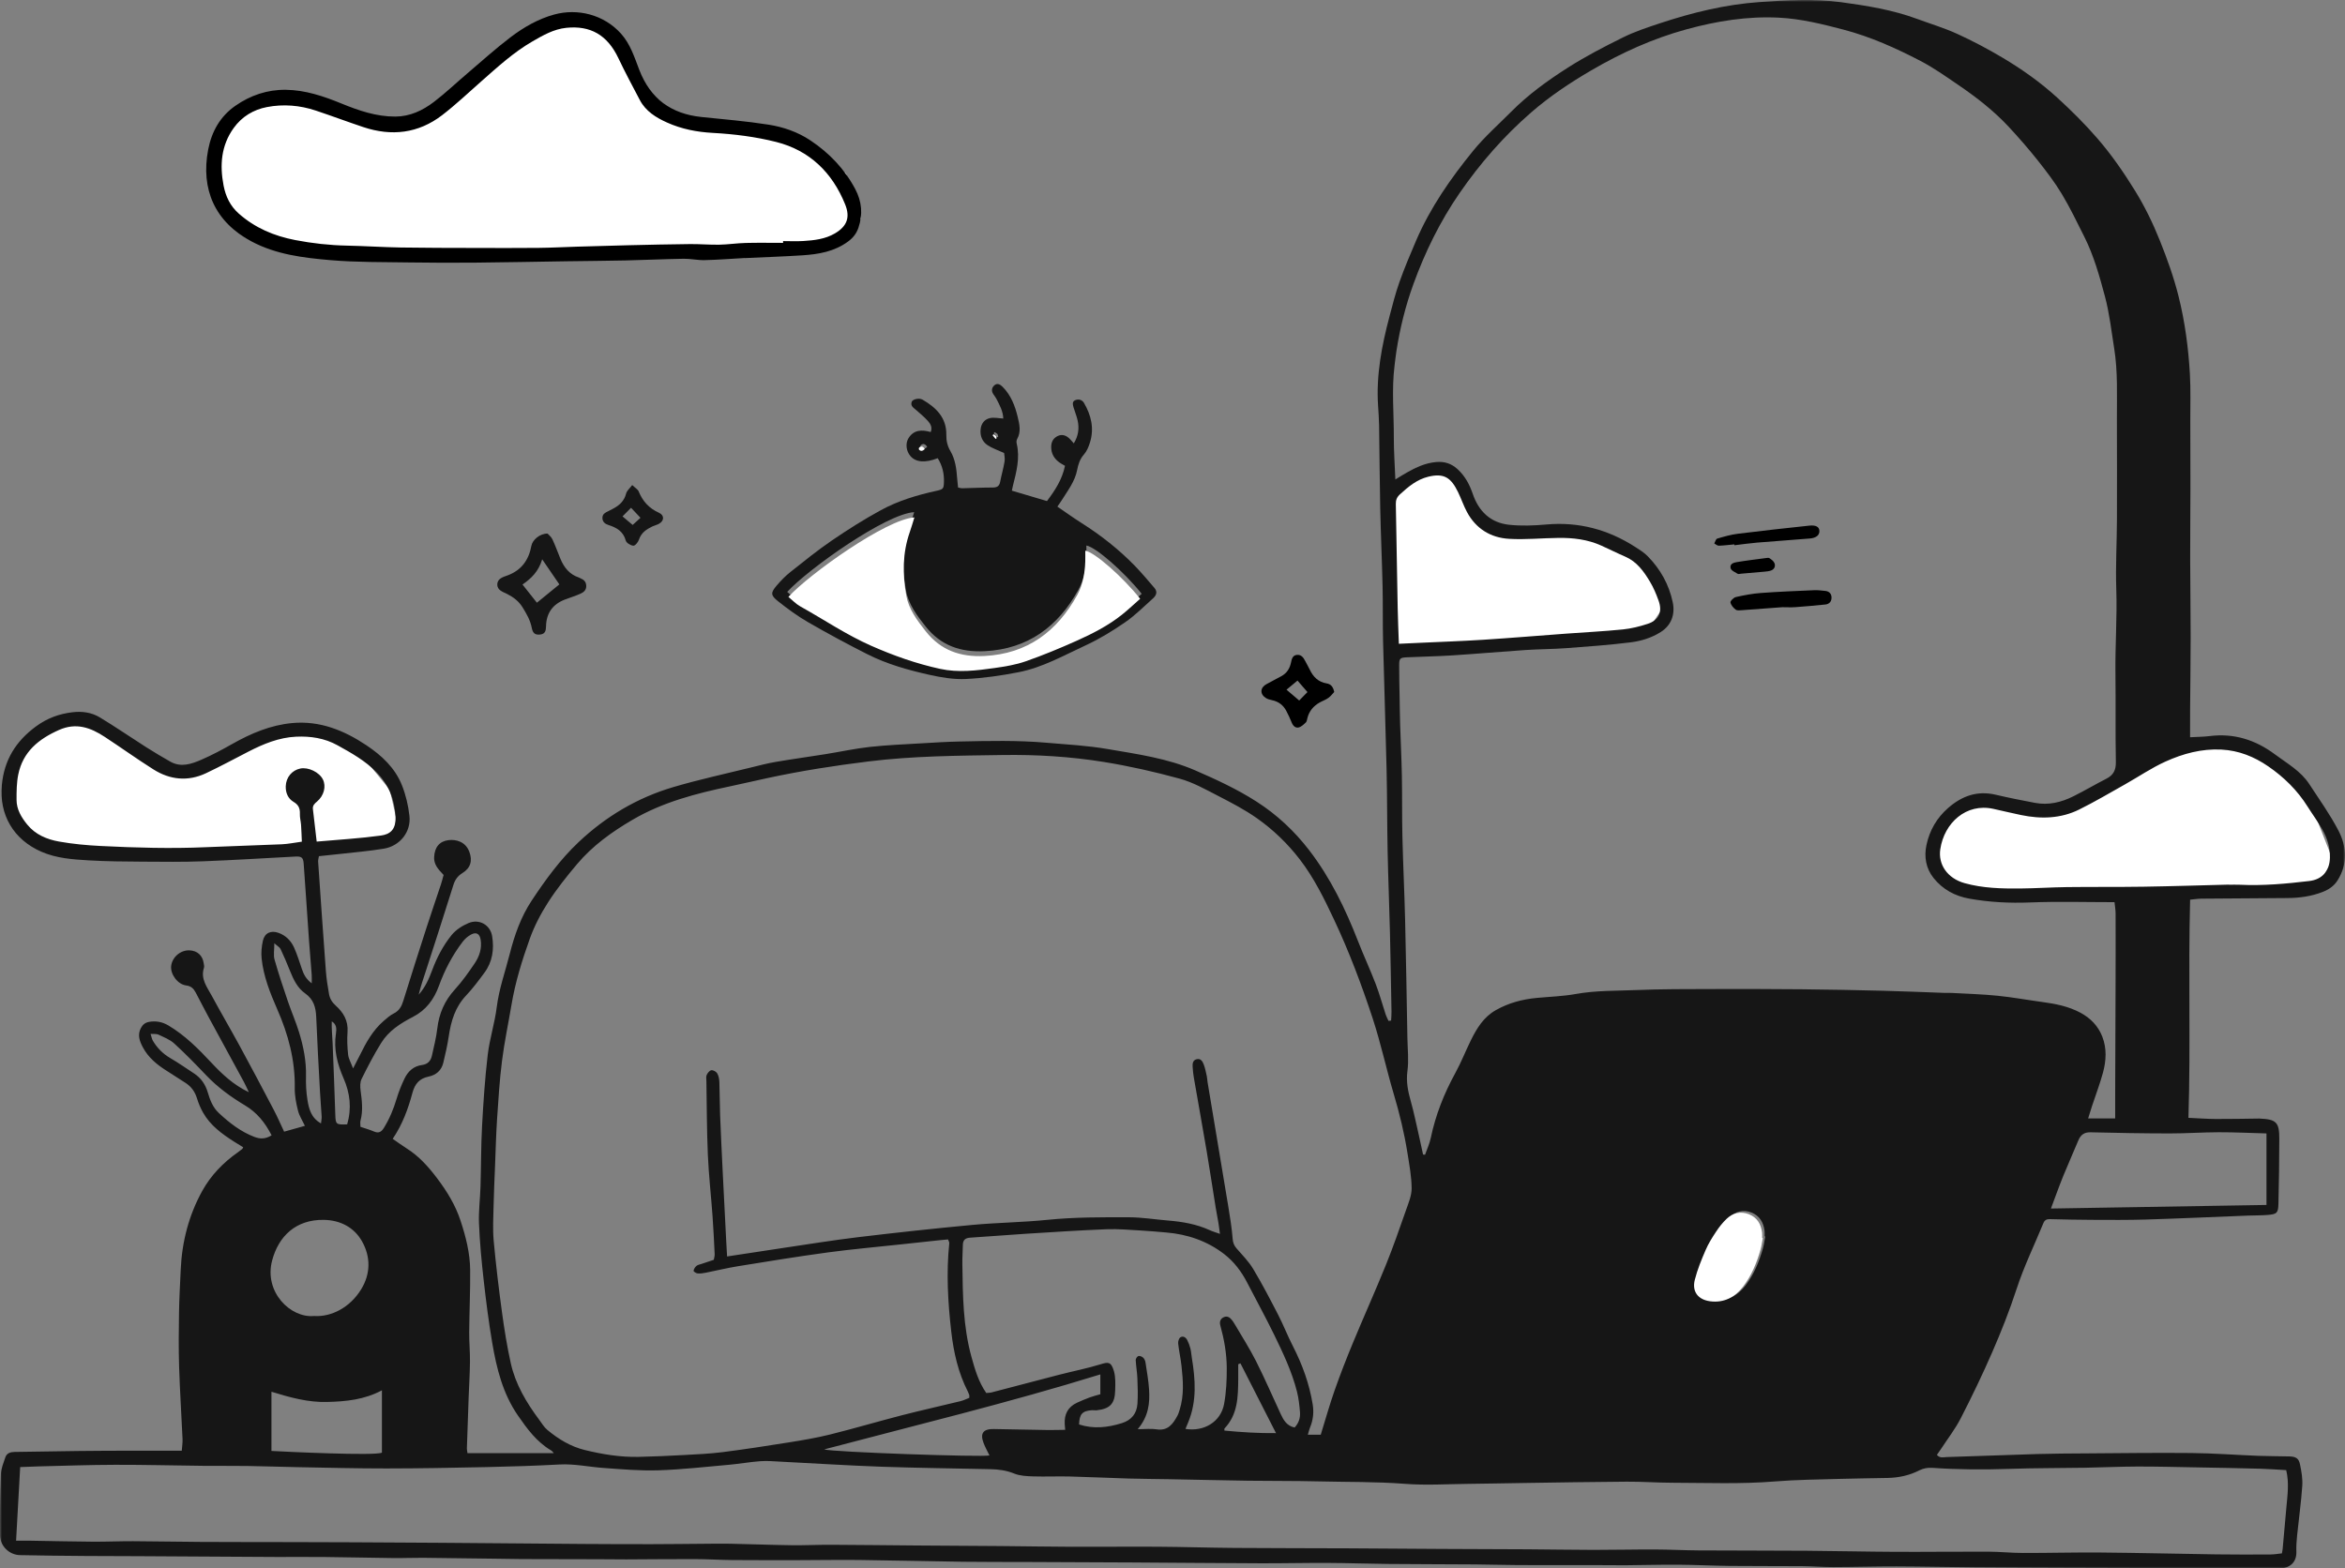 <?xml version="1.0" encoding="UTF-8"?>
<svg width="580px" height="388px" viewBox="0 0 580 388" version="1.1" xmlns="http://www.w3.org/2000/svg" xmlns:xlink="http://www.w3.org/1999/xlink">
    <rect x="0" y="0" width="580" height="388" fill="#808080" stroke="none"/>
    <title>homepage_illustration</title>
    <defs>
        <polygon id="path-1" points="0 0 580 0 580 388 0 388"></polygon>
    </defs>
    <g id="Design" stroke="none" stroke-width="1" fill="none" fill-rule="evenodd">
        <g id="home-old-+-new-Matt" transform="translate(-211, -3918)">
            <g id="homepage_illustration" transform="translate(211, 3918)">
                <path d="M548.913,220.297 L509.971,220.297 L492.241,221 L480.59,216.98 L478,208.336 L481.983,200.795 L489.753,197.982 L503.796,200.997 L521.389,194.261 L535.269,185.415 C535.269,185.415 548.315,182.903 548.913,183.003 C549.51,183.105 565.346,190.543 565.346,190.543 L572.516,201.398 L577,212.759 L574.309,217.282 L565.845,220.197 L548.913,220.297 Z" id="Fill-1" fill="#FFFFFF"></path>
                <path d="M344.687,160 L397.821,157.27 L407.904,155.347 L411,150.75 L409.514,144.628 L405.308,137.761 L397.321,133.102 L391.131,130.775 L384.941,130.775 L377.1,130.775 L370.165,130.775 L365.572,127.742 C365.572,127.742 363.376,123.696 363.176,123.393 C362.978,123.09 361.579,120.663 361.28,119.753 C360.98,118.843 359.582,116.316 359.582,116.316 L354.389,115 L350.397,115.709 L347.402,118.136 L344,119.653 L344.687,160 Z" id="Fill-3" fill="#FFFFFF"></path>
                <polygon id="Fill-5" fill="#FFFFFF" points="185.544 61.595 93.453 63 73.576 62.298 60.568 58.741 52 45.352 57.689 29.936 68.429 24.561 78.663 25.878 95.377 31.153 107.839 29.024 117.463 21.214 131.444 9.042 140.563 6 150.288 7.347 159.103 21.518 169.84 30.444 185.544 31.965 195.98 33.992 209.25 42.918 213 53.974 209.961 59.146 198.411 61.595"></polygon>
                <polygon id="Fill-7" fill="#FFFFFF" points="84.628 209.686 16.368 211 7.088 207.089 1 196.558 4.095 185.309 11.977 179.688 19.762 178 31.338 185.309 42.814 191.341 52.695 187.931 68.162 180.608 82.965 182.513 91.115 188.934 96.4 195.354 98 202.476 97.203 207.089"></polygon>
                <g id="Group-11">
                    <mask id="mask-2" fill="white">
                        <use xlink:href="#path-1"></use>
                    </mask>
                    <g id="Clip-10"></g>
                    <path d="M85.858,278.155 C87.03,274.179 86.574,270.42 84.995,266.809 C83.426,263.22 82.488,259.586 83.094,255.634 C83.258,254.579 83.292,253.412 82.056,252.672 C81.986,254.456 82.19,256.204 82.263,257.959 C82.513,263.906 82.729,269.855 82.933,275.804 C83.015,278.144 83.113,278.258 85.858,278.155 L85.858,278.155 Z M306.805,337.277 C306.624,337.348 306.442,337.42 306.26,337.493 C306.26,338.696 306.272,339.899 306.258,341.1 C306.215,345.494 306.192,349.898 302.86,353.384 C302.82,353.425 302.849,353.531 302.829,353.908 C307.014,354.308 311.204,354.585 315.601,354.537 C312.572,348.59 309.687,342.934 306.805,337.277 L306.805,337.277 Z M67.176,280.861 C65.555,277.708 63.558,275.221 60.567,273.439 C57.07,271.353 53.777,268.938 50.935,265.951 C48.392,263.277 45.81,260.623 43.084,258.138 C42.006,257.153 40.52,256.588 39.167,255.945 C38.694,255.718 38.058,255.834 37.238,255.773 C37.495,256.549 37.575,257.076 37.827,257.498 C38.887,259.28 40.298,260.691 42.115,261.756 C44.134,262.939 46.057,264.278 48.01,265.567 C49.72,266.695 50.802,268.255 51.385,270.236 C51.942,272.118 52.623,273.954 54.142,275.364 C56.761,277.792 59.511,279.953 62.913,281.254 C64.417,281.83 65.661,281.789 67.176,280.861 L67.176,280.861 Z M79.395,277.919 C79.467,277.198 79.581,276.705 79.554,276.222 C79.44,274.186 79.258,272.156 79.147,270.12 C78.816,263.949 78.461,257.777 78.212,251.601 C78.114,249.211 77.573,247.227 75.459,245.742 C73.565,244.41 72.577,242.317 71.727,240.188 C71.001,238.37 70.238,236.561 69.4,234.793 C69.182,234.334 68.616,234.044 67.851,233.349 C67.851,235.038 67.592,236.282 67.898,237.365 C68.882,240.842 70.036,244.274 71.198,247.699 C72.073,250.271 73.167,252.77 73.967,255.36 C75.061,258.903 75.775,262.519 75.684,266.275 C75.636,268.223 75.729,270.204 76.045,272.122 C76.406,274.31 76.928,276.537 79.395,277.919 L79.395,277.919 Z M436.606,305.879 C436.551,305.872 436.499,305.863 436.445,305.854 C436.445,305.402 436.492,304.946 436.436,304.501 C436.177,302.406 435.191,300.745 433.188,299.962 C431.18,299.176 429.275,299.657 427.751,301.142 C426.79,302.075 425.948,303.167 425.216,304.295 C424.269,305.745 423.338,307.239 422.668,308.827 C421.644,311.247 420.638,313.712 420.013,316.252 C419.3,319.151 420.819,321.143 423.738,321.543 C427.147,322.008 429.849,320.503 431.798,317.911 C433.842,315.194 435.139,312.03 436.052,308.743 C436.313,307.811 436.427,306.837 436.606,305.879 L436.606,305.879 Z M67.14,358.945 C70.208,359.12 93.033,360.218 94.464,359.356 L94.464,343.946 C90.071,346.298 85.524,346.708 80.914,346.831 C76.277,346.954 71.861,345.762 67.14,344.3 L67.14,358.945 Z M89.149,278.759 C90.376,279.177 91.47,279.479 92.504,279.924 C93.646,280.416 94.318,280.042 94.931,279.054 C96.337,276.791 97.332,274.374 98.095,271.827 C98.613,270.104 99.287,268.411 100.069,266.79 C100.927,265.013 102.312,263.738 104.379,263.47 C105.783,263.288 106.546,262.455 106.83,261.159 C107.313,258.946 107.89,256.74 108.149,254.497 C108.581,250.766 109.948,247.574 112.51,244.776 C114.329,242.783 115.907,240.547 117.418,238.3 C118.567,236.593 119.223,234.643 118.889,232.503 C118.66,231.016 117.82,230.492 116.514,231.191 C115.742,231.606 115.01,232.233 114.474,232.929 C111.928,236.248 110,239.934 108.576,243.847 C107.334,247.261 105.385,249.901 102.074,251.601 C99.042,253.158 96.124,255.033 94.282,258.004 C92.499,260.88 90.93,263.896 89.431,266.933 C89.033,267.737 89.063,268.856 89.188,269.793 C89.517,272.279 89.833,274.739 89.165,277.22 C89.051,277.638 89.149,278.11 89.149,278.759 L89.149,278.759 Z M77.682,325.561 C81.95,325.844 86.562,323.468 89.326,318.964 C91.713,315.076 91.679,310.863 89.528,307.068 C87.582,303.632 84.164,301.841 80.074,301.78 C73.174,301.675 68.898,305.822 67.308,311.83 C65.241,319.643 71.868,326.121 77.682,325.561 L77.682,325.561 Z M272.153,340.012 C249.367,347.06 226.69,352.517 203.842,358.566 C205.834,359.229 242.921,360.518 244.729,360.059 C244.239,359.036 243.687,358.058 243.285,357.02 C242.34,354.591 243.182,353.47 245.81,353.525 C250.193,353.615 254.574,353.702 258.958,353.768 C260.422,353.79 261.89,353.74 263.459,353.722 C263.404,353.057 263.368,352.692 263.345,352.326 C263.198,349.893 264.124,348.059 266.386,347.013 C267.413,346.54 268.455,346.1 269.516,345.707 C270.347,345.401 271.215,345.194 272.153,344.915 L272.153,340.012 Z M560.581,280.396 C556.47,280.285 552.628,280.096 548.785,280.103 C544.713,280.112 540.639,280.405 536.566,280.398 C530.073,280.389 523.58,280.278 517.089,280.117 C515.454,280.076 514.6,280.775 514.019,282.184 C512.813,285.106 511.503,287.986 510.315,290.916 C509.279,293.474 508.355,296.08 507.265,298.976 C525.215,298.677 542.787,298.386 560.581,298.091 L560.581,280.396 Z M345.986,159.265 C347.876,159.179 349.436,159.106 350.994,159.033 C356.272,158.786 361.557,158.609 366.828,158.271 C373.68,157.833 380.523,157.258 387.373,156.754 C392.04,156.412 396.718,156.182 401.374,155.715 C403.455,155.506 405.539,154.984 407.533,154.332 C410.316,153.42 411.229,151.4 410.229,148.603 C409.648,146.974 408.967,145.346 408.076,143.871 C406.559,141.347 404.856,138.948 401.981,137.708 C399.975,136.846 398.022,135.858 396.033,134.962 C392.66,133.441 389.076,133.028 385.431,133.073 C381.359,133.121 377.271,133.541 373.219,133.298 C368.682,133.026 365.048,130.794 362.838,126.677 C361.986,125.088 361.412,123.352 360.619,121.727 C358.884,118.172 357.169,116.976 353.254,117.936 C350.436,118.626 348.31,120.412 346.232,122.319 C345.471,123.016 345.219,123.733 345.237,124.693 C345.398,133.291 345.532,141.889 345.698,150.485 C345.753,153.268 345.877,156.048 345.986,159.265 L345.986,159.265 Z M78.327,208.2 C83.873,207.705 89.079,207.412 94.227,206.702 C96.369,206.404 97.984,205.331 97.827,202.026 C97.625,197.799 96.137,194.136 93.135,191.056 C90.339,188.187 86.923,186.285 83.48,184.376 C80.269,182.592 76.778,182.086 73.22,182.249 C68.991,182.444 65.134,184.042 61.408,185.962 C57.924,187.756 54.472,189.626 50.929,191.294 C46.466,193.396 42.049,192.928 37.942,190.339 C33.859,187.762 29.935,184.934 25.894,182.288 C22.422,180.013 18.861,178.694 14.618,180.574 C9.576,182.807 5.672,185.96 4.521,191.591 C4.105,193.632 4.092,195.782 4.096,197.881 C4.103,200.246 5.282,202.203 6.737,203.989 C8.766,206.479 11.593,207.65 14.582,208.186 C17.984,208.794 21.459,209.114 24.915,209.287 C33.584,209.721 42.262,209.97 50.947,209.584 C57.208,209.305 63.474,209.144 69.738,208.863 C71.296,208.792 72.843,208.463 74.657,208.218 C74.589,206.713 74.553,205.381 74.46,204.051 C74.396,203.149 74.135,202.248 74.173,201.356 C74.23,200.013 73.846,199.102 72.615,198.378 C71.223,197.557 70.626,196.118 70.676,194.508 C70.746,192.293 72.223,190.55 74.273,190.125 C76.247,189.717 78.961,191.024 79.86,192.817 C80.717,194.522 80.137,196.839 78.414,198.29 C77.803,198.803 77.289,199.275 77.394,200.153 C77.696,202.682 77.982,205.213 78.327,208.2 L78.327,208.2 Z M551.27,218.843 C551.27,218.852 551.27,218.861 551.267,218.872 C552.176,218.872 553.084,218.834 553.99,218.877 C559.745,219.154 565.459,218.627 571.16,217.953 C574.419,217.567 576.209,215.413 576.272,212.145 C576.322,209.657 575.605,207.358 574.417,205.24 C573.315,203.281 571.955,201.465 570.758,199.556 C568.23,195.516 564.894,192.247 561.001,189.576 C557.533,187.195 553.743,185.656 549.425,185.438 C544.518,185.188 539.937,186.439 535.594,188.405 C532.113,189.98 528.913,192.175 525.565,194.057 C521.82,196.158 518.118,198.353 514.273,200.258 C509.699,202.523 504.816,202.657 499.881,201.631 C497.587,201.157 495.31,200.603 493.02,200.099 C486.307,198.619 480.881,203.563 479.902,210.075 C479.332,213.861 481.651,217.295 485.928,218.484 C490.422,219.737 495.032,219.842 499.643,219.803 C503.495,219.769 507.346,219.506 511.2,219.458 C517.537,219.381 523.876,219.456 530.21,219.358 C537.23,219.249 544.25,219.02 551.27,218.843 L551.27,218.843 Z M293.206,353.495 C297.839,354.24 301.943,351.704 302.751,347.373 C303.299,344.43 303.44,341.374 303.421,338.371 C303.401,334.828 302.772,331.324 301.827,327.892 C301.575,326.97 301.85,326.203 302.74,325.831 C303.553,325.49 304.203,325.91 304.7,326.562 C304.929,326.861 305.147,327.172 305.338,327.499 C307.126,330.561 309.056,333.55 310.65,336.71 C312.826,341.016 314.738,345.453 316.771,349.829 C317.473,351.346 318.29,352.751 320.205,353.148 C321.238,352.04 321.64,350.746 321.531,349.366 C321.393,347.646 321.204,345.903 320.779,344.234 C319.524,339.304 317.348,334.717 315.131,330.171 C313.012,325.826 310.678,321.591 308.463,317.294 C307.057,314.568 305.222,312.137 302.824,310.278 C298.604,307.009 293.712,305.33 288.396,304.896 C286.361,304.73 284.328,304.528 282.291,304.419 C279.425,304.263 276.547,303.986 273.686,304.099 C267.043,304.36 260.407,304.801 253.77,305.216 C249.176,305.502 244.586,305.904 239.989,306.181 C238.763,306.254 238.177,306.739 238.15,307.947 C238.113,309.527 238.004,311.106 238.025,312.686 C238.127,320.392 238.188,328.1 240.26,335.62 C241.12,338.746 242.017,341.84 243.932,344.607 C244.4,344.559 244.852,344.57 245.274,344.459 C250.827,343.015 256.373,341.538 261.928,340.106 C265.364,339.22 268.857,338.539 272.244,337.498 C273.979,336.962 274.814,336.744 275.519,339.223 C275.941,340.709 275.864,342.371 275.823,343.948 C275.741,347.292 274.54,348.527 271.21,348.894 C270.84,348.933 270.459,348.844 270.086,348.869 C267.69,349.037 266.979,349.8 266.891,352.394 C270.449,353.545 273.954,353.171 277.478,352.065 C279.875,351.314 281.155,349.686 281.328,347.292 C281.478,345.194 281.398,343.074 281.314,340.968 C281.255,339.465 280.974,337.97 280.901,336.465 C280.883,336.127 281.26,335.561 281.564,335.468 C281.9,335.368 282.457,335.598 282.745,335.868 C283.05,336.152 283.258,336.64 283.322,337.066 C283.66,339.302 284.067,341.54 284.208,343.794 C284.414,347.133 284.078,350.404 281.392,353.561 C283.349,353.561 284.721,353.384 286.029,353.595 C288.859,354.051 290.108,352.274 291.223,350.224 C291.473,349.766 291.618,349.246 291.775,348.742 C292.886,345.192 292.627,341.572 292.234,337.963 C292.029,336.088 291.607,334.236 291.4,332.361 C291.346,331.864 291.578,331.085 291.948,330.842 C292.6,330.416 293.29,330.833 293.633,331.498 C293.974,332.159 294.239,332.872 294.423,333.591 C294.612,334.32 294.65,335.085 294.771,335.829 C295.661,341.236 296.061,346.615 293.887,351.854 C293.69,352.333 293.49,352.812 293.206,353.495 L293.206,353.495 Z M565.455,363.689 C563.141,363.562 561.038,363.394 558.932,363.339 C553.727,363.203 548.519,363.106 543.314,363.013 C538.399,362.924 533.485,362.792 528.572,362.804 C524.271,362.815 519.971,363.028 515.672,363.101 C509.474,363.208 503.274,363.165 497.083,363.378 C490.654,363.6 484.24,363.566 477.822,363.119 C476.82,363.051 475.671,363.262 474.783,363.718 C472.292,364.996 469.671,365.562 466.914,365.625 C462.842,365.72 458.767,365.743 454.698,365.866 C449.488,366.022 444.266,366.061 439.077,366.485 C430.615,367.178 422.155,366.833 413.693,366.814 C409.911,366.805 406.13,366.524 402.349,366.547 C393.961,366.594 385.572,366.749 377.185,366.869 C372.495,366.937 367.805,367.046 363.115,367.091 C357.908,367.144 352.673,367.484 347.497,367.082 C340.243,366.522 332.993,366.653 325.744,366.469 C320.08,366.326 314.411,366.395 308.747,366.313 C302.175,366.217 295.604,366.056 289.032,365.934 C285.711,365.87 282.389,365.866 279.068,365.768 C274.238,365.627 269.412,365.384 264.581,365.266 C261.56,365.192 258.533,365.335 255.515,365.239 C253.948,365.189 252.269,365.123 250.854,364.542 C248.899,363.741 246.937,363.496 244.893,363.453 C235.908,363.255 226.917,363.16 217.935,362.845 C209.709,362.554 201.492,362.018 193.27,361.607 C191.538,361.519 189.793,361.358 188.072,361.48 C185.512,361.662 182.975,362.13 180.418,362.357 C174.55,362.879 168.681,363.546 162.799,363.737 C158.282,363.882 153.737,363.471 149.215,363.149 C145.607,362.892 142.057,362.096 138.389,362.295 C132.43,362.62 126.463,362.808 120.495,362.938 C112.187,363.115 103.877,363.271 95.57,363.278 C88.243,363.285 80.919,363.09 73.594,362.958 C69.438,362.883 65.284,362.724 61.128,362.663 C57.513,362.608 53.899,362.665 50.284,362.627 C43.03,362.549 35.776,362.357 28.522,362.372 C22.188,362.386 15.854,362.62 9.522,362.767 C8.03,362.801 6.54,362.879 4.991,362.938 C4.65,369.052 4.321,374.968 3.978,381.144 C5.316,381.144 6.342,381.13 7.367,381.146 C12.57,381.23 17.773,381.357 22.974,381.393 C26.294,381.416 29.612,381.262 32.932,381.275 C38.522,381.298 44.109,381.421 49.698,381.45 C57.179,381.491 64.66,381.48 72.141,381.496 C77.271,381.507 82.404,381.521 87.534,381.543 C94.856,381.58 102.176,381.616 109.498,381.67 C121.065,381.759 132.632,381.872 144.199,381.954 C149.863,381.995 155.529,382.011 161.193,382.006 C165.495,382.002 169.796,381.94 174.098,381.911 C176.282,381.897 178.472,381.852 180.657,381.897 C185.705,382.002 190.754,382.202 195.803,382.27 C199.046,382.313 202.293,382.145 205.537,382.158 C212.563,382.188 219.586,382.281 226.61,382.335 C233.637,382.39 240.662,382.419 247.686,382.476 C253.502,382.524 259.319,382.633 265.135,382.653 C272.239,382.678 279.345,382.594 286.449,382.642 C292.724,382.683 298.997,382.892 305.275,382.939 C314.713,383.012 324.154,382.996 333.593,383.039 C341.306,383.075 349.016,383.148 356.729,383.189 C363.756,383.227 370.785,383.234 377.814,383.277 C383.251,383.311 388.69,383.416 394.129,383.423 C399.185,383.427 404.24,383.305 409.298,383.321 C412.909,383.332 416.518,383.529 420.129,383.552 C429.048,383.607 437.966,383.579 446.885,383.641 C454.218,383.693 461.55,383.87 468.883,383.904 C476.505,383.938 484.129,383.834 491.751,383.863 C494.621,383.874 497.492,384.181 500.365,384.185 C506.788,384.199 513.213,384.017 519.633,384.074 C529.151,384.158 538.665,384.399 548.181,384.533 C552.63,384.596 557.079,384.58 561.528,384.56 C562.482,384.555 563.436,384.381 564.39,384.285 C564.478,383.779 564.551,383.491 564.578,383.198 C564.892,379.741 565.201,376.284 565.509,372.827 C565.777,369.826 566.22,366.824 565.455,363.689 L565.455,363.689 Z M326.668,354.923 C327.833,351.166 328.842,347.541 330.086,343.998 C331.485,340.017 333.021,336.077 334.638,332.175 C337.293,325.765 340.145,319.434 342.75,313.004 C344.565,308.528 346.148,303.954 347.747,299.394 C348.367,297.621 349.161,295.765 349.146,293.951 C349.123,291.03 348.566,288.1 348.105,285.194 C347.324,280.273 346.15,275.448 344.728,270.663 C342.88,264.443 341.526,258.07 339.502,251.912 C336.77,243.602 333.677,235.406 329.943,227.468 C327.506,222.284 324.997,217.161 321.465,212.58 C318.436,208.649 314.895,205.251 310.884,202.421 C307.88,200.301 304.566,198.587 301.287,196.894 C298.205,195.307 295.107,193.55 291.805,192.642 C285.625,190.942 279.339,189.521 273.011,188.5 C264.728,187.163 256.341,186.655 247.936,186.779 C236.901,186.941 225.87,187.011 214.882,188.362 C206.481,189.392 198.135,190.697 189.861,192.479 C186.759,193.146 183.668,193.873 180.561,194.529 C172.185,196.295 163.964,198.405 156.451,202.802 C151.305,205.812 146.556,209.228 142.72,213.779 C140.192,216.782 137.719,219.869 135.6,223.162 C133.776,225.995 132.173,229.062 131.037,232.226 C129.13,237.546 127.451,242.967 126.511,248.573 C125.734,253.187 124.753,257.775 124.167,262.414 C123.563,267.197 123.263,272.02 122.943,276.834 C122.689,280.677 122.598,284.531 122.444,288.381 C122.312,291.702 122.151,295.02 122.08,298.341 C122.017,301.205 121.846,304.09 122.105,306.93 C122.65,312.868 123.363,318.794 124.167,324.703 C124.735,328.888 125.412,333.074 126.323,337.196 C127.481,342.448 130.204,346.994 133.388,351.268 C134.017,352.117 134.574,353.073 135.368,353.736 C138.119,356.021 141.137,357.865 144.669,358.725 C149.022,359.785 153.424,360.507 157.914,360.414 C161.691,360.334 165.47,360.157 169.242,359.951 C172.41,359.778 175.588,359.64 178.731,359.24 C184.2,358.543 189.652,357.706 195.099,356.832 C198.521,356.283 201.953,355.713 205.314,354.875 C211.246,353.4 217.112,351.657 223.033,350.131 C227.864,348.887 232.738,347.812 237.584,346.624 C238.356,346.436 239.081,346.059 239.739,345.805 C239.739,345.385 239.776,345.226 239.733,345.092 C239.637,344.806 239.519,344.525 239.383,344.257 C237.005,339.613 235.874,334.588 235.286,329.481 C234.446,322.199 234.025,314.881 234.788,307.547 C234.813,307.289 234.614,307.007 234.482,306.623 C233.748,306.689 233.081,306.739 232.415,306.812 C229.256,307.148 226.099,307.491 222.94,307.831 C216.851,308.492 210.747,309.023 204.678,309.844 C197.272,310.848 189.893,312.057 182.514,313.249 C179.844,313.68 177.209,314.334 174.554,314.856 C173.891,314.985 173.198,315.09 172.537,315.029 C172.167,314.995 171.518,314.554 171.543,314.373 C171.604,313.939 171.915,313.462 172.263,313.167 C172.59,312.89 173.092,312.82 173.521,312.673 C174.511,312.337 175.506,312.007 176.548,311.66 C176.632,311.145 176.784,310.702 176.762,310.269 C176.607,307.1 176.46,303.929 176.23,300.765 C175.865,295.719 175.295,290.683 175.074,285.632 C174.811,279.59 174.82,273.536 174.718,267.487 C174.709,266.961 174.593,266.368 174.793,265.923 C175.011,265.44 175.501,264.827 175.942,264.764 C176.396,264.7 177.143,265.109 177.389,265.528 C177.75,266.146 177.897,266.954 177.924,267.687 C178.029,270.388 178.002,273.091 178.106,275.793 C178.295,280.616 178.531,285.439 178.767,290.26 C179.042,295.905 179.337,301.55 179.628,307.193 C179.689,308.369 179.76,309.545 179.834,310.834 C184.615,310.105 189.16,309.397 193.711,308.725 C199.913,307.808 206.107,306.796 212.332,306.051 C221.711,304.928 231.105,303.904 240.509,303.028 C246.68,302.454 252.898,302.399 259.06,301.773 C265.773,301.092 272.491,301.124 279.209,301.137 C282.445,301.144 285.679,301.682 288.916,301.945 C292.466,302.234 295.938,302.826 299.208,304.326 C299.928,304.658 300.701,304.873 301.736,305.246 C301.582,304.124 301.491,303.314 301.355,302.511 C301.143,301.246 300.882,299.989 300.678,298.722 C299.922,294.024 299.218,289.321 298.425,284.629 C297.41,278.618 296.322,272.619 295.282,266.613 C295.13,265.721 295.039,264.818 294.98,263.915 C294.93,263.138 295.016,262.312 295.909,262.053 C296.965,261.747 297.439,262.564 297.732,263.345 C298.073,264.257 298.261,265.231 298.475,266.189 C298.588,266.702 298.593,267.24 298.682,267.762 C300.396,278.047 302.127,288.326 303.823,298.613 C304.253,301.219 304.668,303.834 304.877,306.462 C304.957,307.452 305.225,308.133 305.856,308.855 C307.298,310.498 308.865,312.094 309.978,313.953 C312.183,317.637 314.173,321.457 316.14,325.277 C317.452,327.826 318.49,330.518 319.801,333.069 C322.128,337.604 323.834,342.332 324.668,347.369 C324.997,349.36 324.802,351.273 324.02,353.137 C323.805,353.65 323.689,354.206 323.473,354.923 L326.668,354.923 Z M345.119,118.615 C346.286,117.906 347.104,117.384 347.946,116.908 C350.19,115.639 352.47,114.563 355.128,114.309 C357.267,114.102 358.986,114.674 360.515,116.075 C362.348,117.754 363.472,119.856 364.267,122.187 C365.731,126.482 368.652,129.317 373.212,129.816 C376.26,130.15 379.399,130.025 382.465,129.753 C390.473,129.038 397.747,131.001 404.447,135.309 C405.524,136.001 406.648,136.696 407.531,137.599 C410.659,140.793 412.787,144.559 413.722,148.971 C414.367,152.017 413.366,154.718 410.731,156.373 C408.412,157.833 405.878,158.591 403.284,158.913 C397.977,159.569 392.633,159.957 387.296,160.352 C383.98,160.597 380.646,160.584 377.328,160.806 C371.298,161.208 365.275,161.743 359.243,162.134 C355.471,162.377 351.687,162.433 347.91,162.613 C346.289,162.69 346.07,162.892 346.061,164.51 C346.048,167.15 346.125,169.79 346.17,172.43 C346.209,174.695 346.232,176.96 346.302,179.226 C346.434,183.445 346.652,187.665 346.731,191.887 C346.827,196.939 346.743,201.996 346.865,207.049 C347.029,213.913 347.37,220.775 347.535,227.638 C347.772,237.369 347.921,247.1 348.099,256.828 C348.149,259.536 348.464,262.283 348.108,264.938 C347.749,267.594 348.242,269.977 348.941,272.456 C349.718,275.214 350.283,278.031 350.926,280.825 C351.292,282.418 351.626,284.018 351.973,285.614 C352.137,285.632 352.3,285.653 352.461,285.673 C352.943,284.293 353.583,282.945 353.879,281.526 C355.06,275.849 357.158,270.549 359.942,265.472 C361.389,262.836 362.484,260.013 363.819,257.314 C365.268,254.384 366.942,251.624 369.919,249.926 C373.065,248.135 376.46,247.218 380.035,246.877 C383.267,246.569 386.535,246.48 389.717,245.906 C394.738,245.003 399.8,245.136 404.842,244.925 C410.956,244.669 417.081,244.696 423.202,244.676 C430.676,244.651 438.153,244.662 445.627,244.735 C452.34,244.798 459.051,244.934 465.762,245.1 C470.822,245.225 475.878,245.452 480.936,245.627 C481.538,245.647 482.144,245.604 482.746,245.638 C486.52,245.849 490.304,245.956 494.06,246.333 C497.74,246.703 501.387,247.374 505.055,247.872 C508.366,248.321 511.623,248.943 514.6,250.552 C517.074,251.889 518.949,253.818 519.974,256.454 C521.116,259.391 520.934,262.426 520.133,265.381 C519.381,268.141 518.352,270.828 517.453,273.55 C517.128,274.535 516.831,275.529 516.469,276.682 L523.158,276.682 C523.158,274.145 523.151,271.816 523.16,269.489 C523.19,260.962 523.231,252.434 523.253,243.906 C523.271,237.941 523.283,231.976 523.262,226.011 C523.26,225.062 523.085,224.116 522.992,223.187 C515.847,223.187 508.977,222.981 502.125,223.255 C497.038,223.46 492.039,223.201 487.047,222.307 C483.488,221.667 480.486,220.014 478.242,217.209 C476.341,214.834 475.864,211.959 476.477,209.058 C477.245,205.437 479.03,202.321 481.883,199.845 C485.283,196.894 489.057,195.543 493.577,196.601 C496.808,197.357 500.065,198.001 503.324,198.619 C506.654,199.25 509.804,198.492 512.768,197.019 C515.538,195.643 518.205,194.059 520.962,192.652 C522.708,191.759 523.365,190.525 523.326,188.507 C523.19,181.257 523.315,174.003 523.224,166.751 C523.135,159.73 523.664,152.725 523.428,145.696 C523.235,139.971 523.571,134.229 523.594,128.495 C523.628,120.197 523.603,111.898 523.583,103.6 C523.569,97.794 523.832,91.969 522.913,86.202 C522.222,81.882 521.741,77.499 520.614,73.291 C519.27,68.277 517.866,63.229 515.513,58.549 C513.717,54.974 511.984,51.351 509.922,47.93 C508.178,45.036 506.102,42.322 503.994,39.67 C501.744,36.838 499.357,34.1 496.895,31.445 C493.177,27.438 488.875,24.09 484.37,21.024 C481.317,18.943 478.281,16.779 475.015,15.079 C468.924,11.908 462.669,9.094 455.967,7.332 C450.696,5.948 445.438,4.643 439.969,4.368 C432.189,3.978 424.624,5.206 417.147,7.248 C408.783,9.536 400.97,13.086 393.507,17.449 C388.284,20.502 383.285,23.839 378.693,27.829 C371.913,33.721 366.09,40.399 361.003,47.771 C356.163,54.785 352.457,62.373 349.563,70.345 C347.631,75.67 346.268,81.176 345.394,86.79 C345.207,87.979 345.083,89.18 344.93,90.376 C344.176,96.323 344.765,102.286 344.742,108.239 C344.728,111.551 344.974,114.865 345.119,118.615 L345.119,118.615 Z M344.07,252.472 C344.104,251.76 344.179,251.045 344.167,250.33 C344.049,243.759 343.945,237.188 343.783,230.616 C343.62,223.97 343.345,217.327 343.209,210.678 C343.07,203.883 343.104,197.082 342.948,190.286 C342.705,179.716 342.337,169.145 342.078,158.572 C341.967,154.049 342.062,149.523 341.958,144.999 C341.81,138.58 341.517,132.165 341.378,125.746 C341.231,118.948 341.208,112.148 341.101,105.35 C341.074,103.691 340.956,102.034 340.847,100.377 C340.347,92.811 341.76,85.489 343.681,78.237 C344.435,75.393 345.151,72.528 346.136,69.764 C347.374,66.286 348.809,62.875 350.27,59.481 C353.765,51.36 358.784,44.16 364.321,37.353 C367.165,33.855 370.596,30.832 373.787,27.62 C377.961,23.416 382.753,19.95 387.709,16.784 C392.088,13.985 396.734,11.575 401.399,9.266 C404.295,7.834 407.409,6.801 410.488,5.782 C418.539,3.113 426.713,1.104 435.243,0.505 C441.977,0.03 448.706,-0.362 455.377,0.543 C461.72,1.404 468.083,2.427 474.15,4.67 C477.475,5.9 480.895,6.917 484.108,8.388 C487.94,10.14 491.685,12.126 495.31,14.28 C500.113,17.138 504.671,20.361 508.82,24.152 C512.338,27.364 515.7,30.702 518.82,34.314 C522.29,38.331 525.281,42.673 528.057,47.165 C530.478,51.085 532.485,55.219 534.207,59.513 C536.008,64.01 537.638,68.54 538.817,73.239 C540.405,79.567 541.261,86.004 541.636,92.496 C541.86,96.405 541.726,100.334 541.74,104.254 C541.76,109.753 541.781,115.253 541.772,120.753 C541.765,126.634 541.697,132.515 541.708,138.396 C541.72,144.804 541.829,151.209 541.826,157.617 C541.824,163.652 541.731,169.686 541.688,175.721 C541.672,177.886 541.683,180.052 541.683,182.383 C543.509,182.283 545.01,182.288 546.487,182.101 C552.521,181.334 557.84,183.021 562.655,186.609 C565.678,188.861 569.048,190.724 571.174,193.986 C573.642,197.777 576.304,201.479 578.38,205.478 C580.449,209.466 580.708,213.747 578.15,217.812 C577.265,219.222 575.945,220.084 574.442,220.668 C571.66,221.746 568.75,222.148 565.777,222.166 C558.667,222.211 551.554,222.254 544.443,222.318 C543.627,222.325 542.812,222.463 541.692,222.57 C541.206,240.606 541.842,258.522 541.277,276.539 C543.693,276.646 545.862,276.812 548.033,276.823 C551.572,276.841 555.112,276.76 558.651,276.719 C558.728,276.719 558.803,276.716 558.878,276.719 C563,276.893 563.768,277.636 563.749,281.726 C563.727,287.094 563.681,292.462 563.536,297.826 C563.475,300.109 563.136,300.377 560.865,300.563 C559.284,300.695 557.69,300.658 556.103,300.72 C547.643,301.051 539.187,301.437 530.727,301.7 C526.285,301.839 521.836,301.793 517.389,301.777 C513.919,301.764 510.446,301.687 506.976,301.598 C506.179,301.578 505.702,301.859 505.402,302.588 C503.165,308.017 500.578,313.333 498.764,318.899 C497.029,324.217 494.98,329.39 492.759,334.492 C490.349,340.026 487.726,345.476 484.971,350.846 C483.6,353.518 481.726,355.933 480.073,358.459 C479.75,358.952 479.405,359.426 479.064,359.919 C479.816,360.809 480.729,360.479 481.478,360.459 C488.96,360.241 496.438,359.93 503.922,359.708 C507.853,359.59 511.789,359.578 515.722,359.553 C524.484,359.499 533.248,359.367 542.01,359.458 C547.527,359.515 553.039,359.939 558.555,360.155 C561.119,360.255 563.688,360.23 566.254,360.302 C567.824,360.345 568.557,360.765 568.866,362.243 C569.234,363.998 569.552,365.836 569.429,367.607 C569.152,371.674 568.578,375.723 568.164,379.784 C568.028,381.135 567.917,382.503 567.971,383.858 C568.085,386.6 566.161,388.062 563.718,388.001 C559.723,387.894 555.723,387.926 551.726,387.919 C545.231,387.91 538.735,387.924 532.242,387.912 C525.141,387.901 518.041,387.878 510.942,387.851 C503.465,387.822 495.986,387.803 488.51,387.744 C482.017,387.694 475.526,387.542 469.033,387.524 C463.832,387.513 458.629,387.672 453.426,387.683 C450.862,387.688 448.295,387.479 445.731,387.458 C439.756,387.411 433.781,387.456 427.808,387.393 C423.579,387.347 419.35,387.122 415.124,387.093 C410.829,387.063 406.534,387.191 402.24,387.222 C399.821,387.238 397.402,387.195 394.983,387.193 C388.493,387.188 382.002,387.209 375.513,387.182 C371.963,387.168 368.416,387.045 364.866,387.02 C357.683,386.968 350.499,386.973 343.316,386.905 C338.337,386.857 333.361,386.673 328.383,386.65 C322.864,386.625 317.348,386.759 311.831,386.741 C301.189,386.703 290.546,386.596 279.902,386.535 C271.285,386.485 262.666,386.457 254.047,386.421 C248.765,386.401 243.48,386.43 238.197,386.36 C229.674,386.244 221.153,386.026 212.629,385.924 C207.642,385.865 202.652,385.958 197.665,385.965 C192.153,385.969 186.641,385.983 181.131,385.938 C178.036,385.91 174.94,385.713 171.845,385.704 C166.187,385.686 160.53,385.758 154.87,385.779 C152.613,385.786 150.353,385.745 148.093,385.738 C141.753,385.722 135.412,385.717 129.071,385.695 C126.959,385.686 124.846,385.636 122.734,385.606 C116.695,385.527 110.659,385.434 104.62,385.379 C102.206,385.359 99.789,385.475 97.375,385.447 C91.638,385.382 85.901,385.243 80.165,385.182 C76.233,385.139 72.302,385.198 68.371,385.177 C57.031,385.121 45.692,385.043 34.352,384.98 C30.057,384.957 25.763,384.968 21.468,384.932 C15.951,384.884 10.435,384.846 4.921,384.719 C2.291,384.657 0.035,382.469 0.013,379.836 C-0.03,374.779 0.031,369.72 0.217,364.667 C0.269,363.283 0.869,361.907 1.31,360.557 C1.668,359.46 2.59,359.204 3.667,359.19 C8.872,359.129 14.08,359.02 19.285,358.959 C23.362,358.911 27.436,358.897 31.511,358.886 C35.885,358.875 40.257,358.884 44.958,358.884 C45.031,357.874 45.192,356.932 45.149,355.999 C44.881,350.031 44.488,344.071 44.299,338.101 C44.159,333.648 44.206,329.185 44.277,324.728 C44.331,321.187 44.54,317.648 44.697,314.107 C45.001,307.207 46.691,300.649 50.027,294.612 C52.162,290.753 55.217,287.602 58.85,285.053 C59.22,284.795 59.575,284.513 59.929,284.232 C59.981,284.189 59.999,284.1 60.147,283.816 C59.42,283.371 58.664,282.924 57.926,282.45 C54.921,280.53 52.044,278.451 50.238,275.268 C49.614,274.167 49.105,272.976 48.737,271.764 C48.226,270.086 47.313,268.79 45.835,267.86 C44.302,266.895 42.791,265.887 41.256,264.922 C38.858,263.413 36.691,261.652 35.342,259.107 C34.556,257.632 33.939,256.072 34.827,254.363 C35.278,253.496 35.889,252.97 36.891,252.797 C38.619,252.502 40.186,252.813 41.681,253.705 C45.751,256.131 49.05,259.441 52.248,262.866 C54.926,265.735 57.769,268.407 61.544,270.197 C61.146,269.362 60.785,268.506 60.345,267.696 C57.429,262.314 54.485,256.949 51.571,251.569 C50.493,249.578 49.468,247.556 48.41,245.554 C47.904,244.594 47.302,243.945 46.034,243.784 C43.927,243.52 42.126,241.001 42.33,239.017 C42.56,236.795 44.645,235.004 46.882,235.104 C48.812,235.192 50.102,236.361 50.384,238.297 C50.438,238.67 50.554,239.087 50.445,239.421 C49.552,242.172 51.233,244.215 52.387,246.355 C54.64,250.539 57.052,254.636 59.32,258.81 C62.171,264.053 64.962,269.328 67.735,274.612 C68.641,276.34 69.413,278.135 70.274,279.96 C72.007,279.474 73.642,279.016 75.413,278.519 C74.782,277.175 74.019,276.026 73.706,274.767 C73.251,272.946 72.872,271.04 72.904,269.176 C73.024,262.296 71.296,255.877 68.557,249.644 C66.795,245.634 65.178,241.546 64.712,237.149 C64.558,235.683 64.701,234.123 65.035,232.684 C65.475,230.782 67.038,230.103 68.905,230.78 C70.696,231.431 71.977,232.727 72.736,234.414 C73.508,236.13 74.058,237.948 74.671,239.734 C75.111,241.014 75.67,242.19 77.103,243.264 C77.103,242.313 77.14,241.748 77.096,241.185 C76.89,238.4 76.638,235.617 76.442,232.83 C75.988,226.424 75.577,220.016 75.107,213.613 C74.998,212.138 74.566,211.825 73.061,211.902 C65.443,212.294 57.826,212.787 50.204,213.073 C45.235,213.259 40.254,213.2 35.278,213.164 C30.829,213.13 26.373,213.109 21.933,212.844 C17.959,212.605 13.966,212.344 10.205,210.694 C3.36,207.694 -0.23,201.604 0.456,194.209 C1.032,187.994 3.944,183.323 8.95,179.668 C11.688,177.671 14.605,176.597 17.909,176.202 C20.339,175.909 22.66,176.245 24.695,177.476 C28.567,179.816 32.301,182.39 36.121,184.823 C38.09,186.076 40.102,187.268 42.133,188.423 C44.754,189.912 47.336,189.013 49.766,187.962 C52.391,186.827 54.933,185.468 57.426,184.058 C62.082,181.425 66.94,179.366 72.302,178.874 C79.109,178.252 85.066,180.665 90.609,184.36 C94.386,186.877 97.666,189.923 99.383,194.186 C100.357,196.603 100.979,199.245 101.268,201.84 C101.708,205.796 98.919,209.292 94.931,209.952 C91.289,210.556 87.598,210.853 83.926,211.273 C82.284,211.461 80.639,211.623 78.881,211.809 C78.804,212.308 78.654,212.739 78.684,213.155 C79.306,222.193 79.928,231.229 80.603,240.263 C80.744,242.143 81.05,244.015 81.373,245.874 C81.566,246.995 82.084,247.919 83.008,248.745 C84.918,250.45 86.165,252.518 85.956,255.292 C85.817,257.155 85.901,259.055 86.104,260.914 C86.21,261.908 86.78,262.85 87.328,264.312 C88.075,262.861 88.595,261.89 89.079,260.903 C90.582,257.836 92.238,254.876 94.861,252.597 C95.654,251.907 96.464,251.179 97.393,250.716 C98.751,250.039 99.324,248.968 99.748,247.595 C101.62,241.534 103.555,235.492 105.503,229.457 C106.662,225.868 107.895,222.304 109.078,218.725 C109.317,218.012 109.489,217.277 109.719,216.46 C109.367,216.076 109.008,215.706 108.676,215.313 C107.87,214.369 107.313,213.323 107.377,212.031 C107.495,209.582 108.706,208.093 110.986,207.834 C112.8,207.628 115.135,208.2 116.082,210.722 C116.9,212.896 116.421,214.728 114.372,215.987 C113.196,216.712 112.546,217.631 112.135,218.947 C109.93,226.013 107.641,233.054 105.365,240.097 C104.727,242.072 104.034,244.029 103.559,246.069 C105.147,244.29 106.092,242.168 106.893,240.011 C108.063,236.865 109.607,233.91 111.69,231.331 C112.732,230.042 114.322,229.014 115.873,228.36 C118.537,227.239 121.269,228.816 121.721,231.588 C122.251,234.822 121.812,237.943 119.807,240.651 C118.371,242.592 116.92,244.544 115.267,246.294 C112.578,249.143 111.556,252.595 110.999,256.324 C110.668,258.556 110.164,260.764 109.632,262.957 C109.178,264.825 107.852,265.955 106.017,266.332 C103.739,266.802 102.615,268.118 102.01,270.359 C100.952,274.283 99.574,278.121 97.128,281.733 C98.393,282.604 99.465,283.401 100.593,284.109 C103.657,286.034 106.003,288.694 108.145,291.531 C110.559,294.732 112.644,298.13 113.911,301.989 C115.217,305.956 116.25,309.987 116.287,314.166 C116.334,319.305 116.091,324.444 116.05,329.583 C116.03,331.993 116.266,334.408 116.241,336.819 C116.212,339.763 116.025,342.704 115.916,345.648 C115.762,349.868 115.614,354.09 115.476,358.312 C115.464,358.602 115.546,358.893 115.623,359.49 L136.974,359.49 C136.754,359.263 136.568,358.965 136.297,358.807 C132.743,356.712 130.392,353.493 128.105,350.186 C124.351,344.752 122.823,338.526 121.742,332.179 C120.87,327.052 120.213,321.881 119.632,316.711 C119.107,312.062 118.667,307.393 118.471,302.722 C118.342,299.653 118.758,296.564 118.848,293.479 C119.001,288.499 118.962,283.508 119.232,278.535 C119.552,272.658 119.943,266.775 120.634,260.932 C121.101,256.976 122.371,253.115 122.861,249.159 C123.427,244.614 124.969,240.354 126.08,235.971 C127.256,231.336 128.848,226.805 131.492,222.813 C134.907,217.651 138.55,212.642 143.095,208.345 C149.858,201.955 157.666,197.332 166.555,194.71 C172.851,192.854 179.285,191.464 185.662,189.887 C187.718,189.381 189.773,188.843 191.855,188.486 C195.95,187.787 200.066,187.224 204.167,186.568 C207.824,185.985 211.455,185.184 215.13,184.78 C219.409,184.308 223.721,184.142 228.023,183.883 C231.116,183.697 234.209,183.506 237.305,183.441 C244.479,183.286 251.658,183.118 258.819,183.74 C263.859,184.176 268.937,184.442 273.908,185.297 C281.258,186.559 288.677,187.567 295.641,190.591 C300.841,192.849 305.963,195.219 310.737,198.274 C315.808,201.52 320.132,205.553 323.818,210.347 C329.076,217.188 332.762,224.824 335.873,232.798 C337.27,236.379 338.894,239.875 340.272,243.464 C341.215,245.922 341.901,248.475 342.727,250.979 C342.907,251.524 343.193,252.034 343.429,252.561 C343.643,252.532 343.856,252.502 344.07,252.472 L344.07,252.472 Z" id="Fill-9" fill="#161616" mask="url(#mask-2)"></path>
                </g>
                <path d="M246.591,108.195 L246.89,108.055 C246.833,107.831 246.837,107.56 246.705,107.4 C246.53,107.187 246.247,107.063 246.012,106.903 C245.93,106.995 245.848,107.09 245.766,107.185 C246.042,107.522 246.315,107.858 246.591,108.195 M229.33,110.56 C228.861,109.828 228.368,109.638 227.771,110.106 C227.652,110.201 227.597,110.594 227.689,110.696 C228.179,111.247 228.701,111.138 229.33,110.56 M194.699,146.424 C195.686,147.223 196.571,148.184 197.659,148.784 C203.542,152.044 209.112,155.823 215.321,158.55 C220.891,160.999 226.569,163 232.507,164.288 C237.042,165.273 241.584,164.71 246.092,164.078 C248.712,163.712 251.379,163.276 253.863,162.411 C258.136,160.924 262.333,159.192 266.467,157.353 C270.48,155.568 274.411,153.574 277.868,150.822 C279.435,149.577 280.892,148.197 282.376,146.898 C278.051,141.483 271.057,135.357 268.697,134.955 C268.697,135.877 268.722,136.773 268.693,137.668 C268.597,140.559 268.1,143.433 266.705,145.945 C261.686,154.979 254.3,160.563 243.543,161.096 C237.63,161.39 232.698,159.732 228.92,154.956 C226.786,152.257 224.713,149.507 224.09,146.144 C223.11,140.849 223.13,135.515 224.961,130.324 C225.374,129.154 225.712,127.959 226.106,126.701 C219.133,127.116 199.996,140.69 194.699,146.424 M231.934,113.352 C228.79,114.574 226.512,114.36 225.187,112.833 C224.136,111.624 223.887,109.72 224.697,108.412 C225.999,106.304 227.98,106.257 230.197,106.88 C230.657,105.737 230.147,104.863 229.52,104.165 C228.623,103.166 227.579,102.292 226.56,101.407 C225.926,100.858 225.132,100.41 225.502,99.396 C225.732,98.757 227.324,98.377 228.174,98.87 C231.542,100.817 234.132,103.347 234.057,107.565 C234.032,109.04 234.319,110.312 235.083,111.617 C236.282,113.664 236.572,116.011 236.739,118.351 C236.791,119.085 236.882,119.817 236.96,120.599 C237.377,120.683 237.66,120.796 237.942,120.791 C240.439,120.735 242.936,120.608 245.435,120.61 C246.504,120.613 247.152,120.364 247.366,119.223 C247.688,117.529 248.185,115.864 248.465,114.163 C248.593,113.386 248.386,112.552 248.351,112.067 C246.774,111.337 245.387,110.897 244.236,110.115 C242.92,109.218 242.364,107.8 242.544,106.164 C242.703,104.725 243.533,103.718 244.883,103.426 C245.864,103.214 246.949,103.476 248.148,103.537 C248.098,101.745 247.232,100.193 246.425,98.628 C246.219,98.228 245.916,97.88 245.672,97.499 C245.136,96.665 245.294,95.838 246.001,95.271 C246.737,94.677 247.453,95.165 248.005,95.723 C250.046,97.781 251.047,100.388 251.703,103.11 C252.139,104.922 252.604,106.797 251.569,108.62 C251.4,108.918 251.379,109.379 251.462,109.722 C252.323,113.309 251.391,116.729 250.534,120.161 C250.445,120.515 250.376,120.872 250.264,121.383 C253.137,122.234 255.935,123.064 258.954,123.958 C260.911,121.353 262.714,118.638 263.41,115.234 C262.887,114.924 262.418,114.698 262.007,114.394 C260.717,113.442 259.992,112.22 259.996,110.558 C260.001,109.268 260.55,108.346 261.658,107.84 C262.735,107.35 263.738,107.729 264.559,108.54 C264.871,108.85 265.149,109.193 265.589,109.684 C266.746,107.788 266.96,105.936 266.536,104.011 C266.294,102.916 265.845,101.867 265.526,100.785 C265.334,100.13 265.127,99.342 265.932,99.003 C266.764,98.653 267.639,98.881 268.116,99.694 C269.892,102.739 270.661,105.979 269.596,109.433 C269.27,110.497 268.811,111.624 268.089,112.442 C267.076,113.587 266.686,114.881 266.413,116.28 C265.865,119.101 264.119,121.324 262.65,123.683 C262.336,124.186 261.982,124.665 261.526,125.334 C263.585,126.737 265.53,128.14 267.553,129.42 C272.298,132.429 276.683,135.879 280.598,139.886 C282.333,141.662 283.92,143.58 285.541,145.459 C286.369,146.419 285.974,147.325 285.172,148.039 C282.923,150.045 280.785,152.22 278.315,153.921 C275.219,156.058 271.963,158.062 268.547,159.637 C263.136,162.131 257.876,165.137 251.947,166.292 C247.645,167.13 243.262,167.771 238.889,167.977 C235.909,168.117 232.828,167.602 229.893,166.945 C224.647,165.772 219.439,164.32 214.621,161.891 C209.625,159.372 204.695,156.709 199.85,153.915 C197.246,152.412 194.797,150.607 192.439,148.742 C190.57,147.262 190.586,146.636 192.116,144.84 C193.139,143.641 194.259,142.486 195.495,141.508 C198.858,138.84 202.203,136.132 205.746,133.712 C209.668,131.036 213.7,128.485 217.868,126.21 C222.134,123.884 226.806,122.478 231.569,121.433 C233.309,121.051 233.416,120.92 233.469,119.228 C233.533,117.159 233.095,115.234 231.934,113.352" id="Fill-12" fill="#161616"></path>
                <path d="M193.686,60.083 L193.686,59.643 C195.343,59.643 197.006,59.726 198.656,59.625 C201.375,59.457 204.097,59.162 206.517,57.734 C209.497,55.973 210.328,53.776 209.041,50.578 C205.841,42.629 200.185,37.194 191.987,35.121 C186.893,33.832 181.579,33.165 176.331,32.88 C172.322,32.661 168.565,31.925 164.96,30.303 C162.259,29.086 159.723,27.537 158.257,24.758 C156.448,21.325 154.613,17.901 152.95,14.395 C150.21,8.615 146.009,6.275 140.074,6.882 C136.958,7.202 134.33,8.721 131.719,10.226 C127.037,12.925 123.056,16.583 119.013,20.149 C115.825,22.959 112.73,25.897 109.369,28.481 C103.457,33.025 96.84,33.77 89.863,31.442 C85.927,30.126 82.038,28.667 78.102,27.353 C74.162,26.039 70.087,25.708 66.029,26.486 C62.695,27.123 59.845,28.819 57.794,31.674 C54.683,36.002 54.325,40.852 55.299,45.91 C55.818,48.595 56.942,50.96 59.036,52.817 C63.074,56.395 67.798,58.38 73.015,59.388 C77.243,60.205 81.488,60.674 85.791,60.764 C90.228,60.856 94.662,61.153 99.099,61.229 C105.193,61.332 111.288,61.321 117.384,61.339 C122.648,61.353 127.914,61.374 133.181,61.321 C136.337,61.291 139.494,61.118 142.65,61.024 C146.868,60.897 151.082,60.768 155.3,60.672 C160.428,60.552 165.556,60.433 170.686,60.382 C173.093,60.357 175.501,60.577 177.906,60.534 C180.081,60.492 182.252,60.159 184.427,60.103 C187.511,60.025 190.6,60.083 193.686,60.083 M184.217,63.826 C180.904,64.013 177.593,64.273 174.28,64.353 C172.555,64.395 170.824,63.985 169.1,64.013 C164.287,64.091 159.478,64.323 154.665,64.429 C149.766,64.537 144.864,64.56 139.965,64.634 C132.655,64.742 125.345,64.903 118.034,64.967 C112.46,65.018 106.883,65.014 101.309,64.926 C94.753,64.823 88.175,64.91 81.653,64.349 C74.989,63.776 68.274,62.961 62.183,59.715 C53.192,54.92 49.591,46.857 51.494,36.987 C52.355,32.521 54.474,28.784 58.19,26.189 C61.938,23.571 66.149,22.149 70.733,22.215 C75.546,22.284 80.022,23.798 84.452,25.609 C88.712,27.349 93.065,28.858 97.765,28.84 C101.406,28.826 104.54,27.335 107.334,25.204 C110.16,23.048 112.752,20.575 115.465,18.267 C119.045,15.223 122.535,12.055 126.269,9.218 C129.528,6.742 133.11,4.678 137.081,3.592 C142.811,2.023 149.335,3.56 153.614,8.346 C155.927,10.934 156.917,14.167 158.114,17.278 C160.874,24.452 166.041,28.17 173.473,28.941 C179.018,29.516 184.584,29.974 190.086,30.839 C193.725,31.41 197.283,32.634 200.414,34.716 C205.085,37.822 208.903,41.798 211.554,46.821 C213.152,49.851 213.455,53.033 212.315,56.353 C211.815,57.812 210.96,58.861 209.766,59.742 C206.376,62.243 202.447,62.911 198.427,63.166 C193.695,63.467 188.955,63.626 184.217,63.847 C184.217,63.84 184.217,63.833 184.217,63.826" id="Fill-14" fill="#000000"></path>
                <path d="M132.796,149.102 C134.62,147.612 136.421,146.144 138.347,144.573 C137.078,142.72 135.688,140.685 134.104,138.365 C133.209,141.366 131.404,143.103 129.231,144.602 C130.535,146.246 131.664,147.671 132.796,149.102 M135.432,132 C135.713,132.319 136.329,132.781 136.624,133.407 C137.359,134.968 137.941,136.605 138.598,138.204 C139.502,140.409 140.885,142.113 143.162,142.865 C143.306,142.913 143.436,143.005 143.578,143.062 C144.42,143.405 144.988,143.943 145,144.978 C145.013,146.058 144.285,146.553 143.532,146.891 C142.284,147.453 140.965,147.84 139.689,148.333 C136.745,149.473 135.117,151.645 135.051,154.96 C135.031,156.031 134.844,156.825 133.634,156.97 C132.488,157.108 131.808,156.794 131.534,155.367 C131.167,153.437 130.252,151.881 129.257,150.263 C128.296,148.704 126.995,147.75 125.495,146.974 C124.414,146.415 122.96,146.049 123.001,144.557 C123.042,143.067 124.509,142.734 125.632,142.311 C128.942,141.059 130.779,138.572 131.429,135.029 C131.708,133.514 133.565,131.974 135.432,132" id="Fill-16" fill="#161616"></path>
                <path d="M323.381,171.209 C322.49,170.18 321.746,169.324 320.917,168.367 C319.949,169.17 319.143,169.839 318.198,170.623 C319.362,171.616 320.337,172.445 321.337,173.296 C322.048,172.573 322.633,171.974 323.381,171.209 M330,171.183 C329.6,171.604 329.15,172.229 328.563,172.647 C327.88,173.133 327.06,173.409 326.328,173.83 C324.861,174.674 323.817,175.893 323.372,177.614 C323.27,177.999 323.231,178.487 322.981,178.723 C322.448,179.228 321.843,179.819 321.18,179.968 C320.388,180.146 319.792,179.555 319.464,178.706 C319.092,177.749 318.637,176.828 318.171,175.917 C317.404,174.419 316.198,173.534 314.591,173.207 C314.074,173.101 313.529,172.957 313.088,172.674 C311.559,171.697 311.663,170.094 313.268,169.235 C314.489,168.581 315.713,167.932 316.931,167.271 C318.242,166.559 319.002,165.41 319.305,163.929 C319.487,163.039 319.69,162.14 320.732,162.015 C321.815,161.883 322.383,162.643 322.831,163.544 C323.182,164.251 323.607,164.922 323.94,165.638 C324.797,167.478 326.109,168.733 328.083,169.057 C329.145,169.23 329.711,169.829 330,171.183" id="Fill-18" fill="#000000"></path>
                <path d="M153.97,127.747 C154.835,128.476 155.614,129.132 156.479,129.861 C157.145,129.253 157.732,128.721 158.414,128.102 C157.544,127.174 156.842,126.425 156.083,125.616 C155.313,126.395 154.69,127.021 153.97,127.747 M156.368,120 C157.084,120.685 157.754,121.044 157.974,121.586 C158.959,124.028 160.554,125.753 162.966,126.843 C164.379,127.48 164.312,128.858 162.959,129.591 C162.434,129.875 161.829,130.005 161.288,130.265 C159.843,130.969 158.583,131.819 158.031,133.512 C157.831,134.131 157.084,135.031 156.645,134.999 C155.972,134.949 154.937,134.318 154.776,133.733 C154.142,131.428 152.493,130.512 150.468,129.872 C149.655,129.614 148.984,129.093 149,128.086 C149.014,127.165 149.698,126.82 150.393,126.489 C150.799,126.294 151.195,126.073 151.594,125.867 C153.188,125.04 154.402,123.941 154.873,122.065 C155.048,121.378 155.75,120.825 156.368,120" id="Fill-20" fill="#161616"></path>
                <path d="M436,306.28 C435.818,307.234 435.703,308.209 435.438,309.14 C434.512,312.421 433.198,315.58 431.125,318.292 C429.15,320.88 426.409,322.382 422.953,321.915 C419.994,321.519 418.454,319.529 419.177,316.636 C419.81,314.098 420.83,311.639 421.869,309.224 C422.548,307.638 423.492,306.147 424.452,304.696 C425.194,303.572 426.048,302.483 427.022,301.549 C428.567,300.069 430.499,299.589 432.535,300.373 C434.565,301.155 435.565,302.811 435.827,304.903 C435.885,305.347 435.837,305.804 435.837,306.255 C435.892,306.264 435.945,306.271 436,306.28" id="Fill-22" fill="#FFFFFF"></path>
                <path d="M195,147.661 C200.256,141.945 219.243,128.414 226.165,128 C225.771,129.254 225.436,130.445 225.026,131.612 C223.212,136.787 223.192,142.101 224.162,147.381 C224.78,150.734 226.839,153.475 228.957,156.166 C232.706,160.926 237.597,162.579 243.466,162.286 C254.141,161.755 261.47,156.188 266.449,147.183 C267.832,144.679 268.325,141.815 268.422,138.933 C268.452,138.041 268.427,137.147 268.427,136.228 C270.769,136.629 277.708,142.736 282,148.133 C280.527,149.428 279.079,150.804 277.527,152.045 C274.095,154.787 270.194,156.776 266.214,158.555 C262.11,160.388 257.947,162.115 253.704,163.597 C251.24,164.459 248.596,164.894 245.996,165.258 C241.523,165.889 237.016,166.45 232.516,165.468 C226.622,164.184 220.99,162.187 215.463,159.748 C209.302,157.03 203.774,153.263 197.935,150.014 C196.858,149.415 195.977,148.458 195,147.661" id="Fill-24" fill="#FFFFFF"></path>
                <path d="M228.741,111.095 C228.187,111.607 227.729,111.703 227.299,111.215 C227.221,111.123 227.267,110.775 227.373,110.693 C227.895,110.277 228.329,110.447 228.741,111.095" id="Fill-26" fill="#FFFFFF"></path>
                <path d="M246.231,108.572 C245.989,108.274 245.749,107.976 245.507,107.678 C245.579,107.594 245.651,107.51 245.723,107.428 C245.929,107.57 246.177,107.68 246.331,107.868 C246.447,108.01 246.443,108.25 246.493,108.448 L246.231,108.572 Z" id="Fill-28" fill="#FFFFFF"></path>
                <path d="M440.83,150.215 C437.498,150.463 434.185,150.722 430.872,150.95 C430.338,150.987 429.665,151.091 429.294,150.813 C428.723,150.385 428.129,149.698 428.004,149.027 C427.938,148.672 428.793,147.828 429.332,147.705 C431.368,147.248 433.437,146.849 435.513,146.697 C439.9,146.372 444.299,146.2 448.696,146.008 C449.621,145.968 450.552,146.086 451.477,146.187 C452.472,146.298 453.05,146.93 452.997,147.983 C452.95,148.926 452.328,149.46 451.47,149.546 C449.005,149.797 446.538,150.023 444.068,150.203 C442.99,150.279 441.904,150.215 440.83,150.215" id="Fill-30" fill="#000000"></path>
                <path d="M428.96,134.673 C427.679,134.791 426.397,134.961 425.113,135 C424.746,135.009 424.371,134.642 424,134.449 C424.233,134.034 424.387,133.347 424.716,133.249 C426.39,132.755 428.088,132.26 429.814,132.045 C435.7,131.308 441.599,130.664 447.498,130.036 C449.15,129.859 449.949,130.344 449.997,131.308 C450.052,132.365 449.251,133.081 447.624,133.22 C443.302,133.585 438.971,133.866 434.649,134.229 C432.756,134.388 430.872,134.664 428.983,134.886 L428.96,134.673 Z" id="Fill-32" fill="#000000"></path>
                <path d="M436.835,138.049 C437.047,138.049 437.416,137.923 437.637,138.075 C438.104,138.398 438.662,138.776 438.879,139.296 C439.22,140.118 438.806,140.842 438.072,141.124 C437.512,141.339 436.892,141.375 436.298,141.432 C434.414,141.61 432.531,141.763 430.647,141.923 C430.346,141.946 429.982,142.076 429.754,141.936 C429.128,141.548 428.191,141.16 428.043,140.563 C427.772,139.472 428.832,139.187 429.528,139.068 C431.922,138.66 434.335,138.388 436.835,138.049" id="Fill-34" fill="#000000"></path>
                <line x1="544" y1="222" x2="499" y2="222" id="Fill-36" fill="#000000"></line>
            </g>
        </g>
    </g>
</svg>